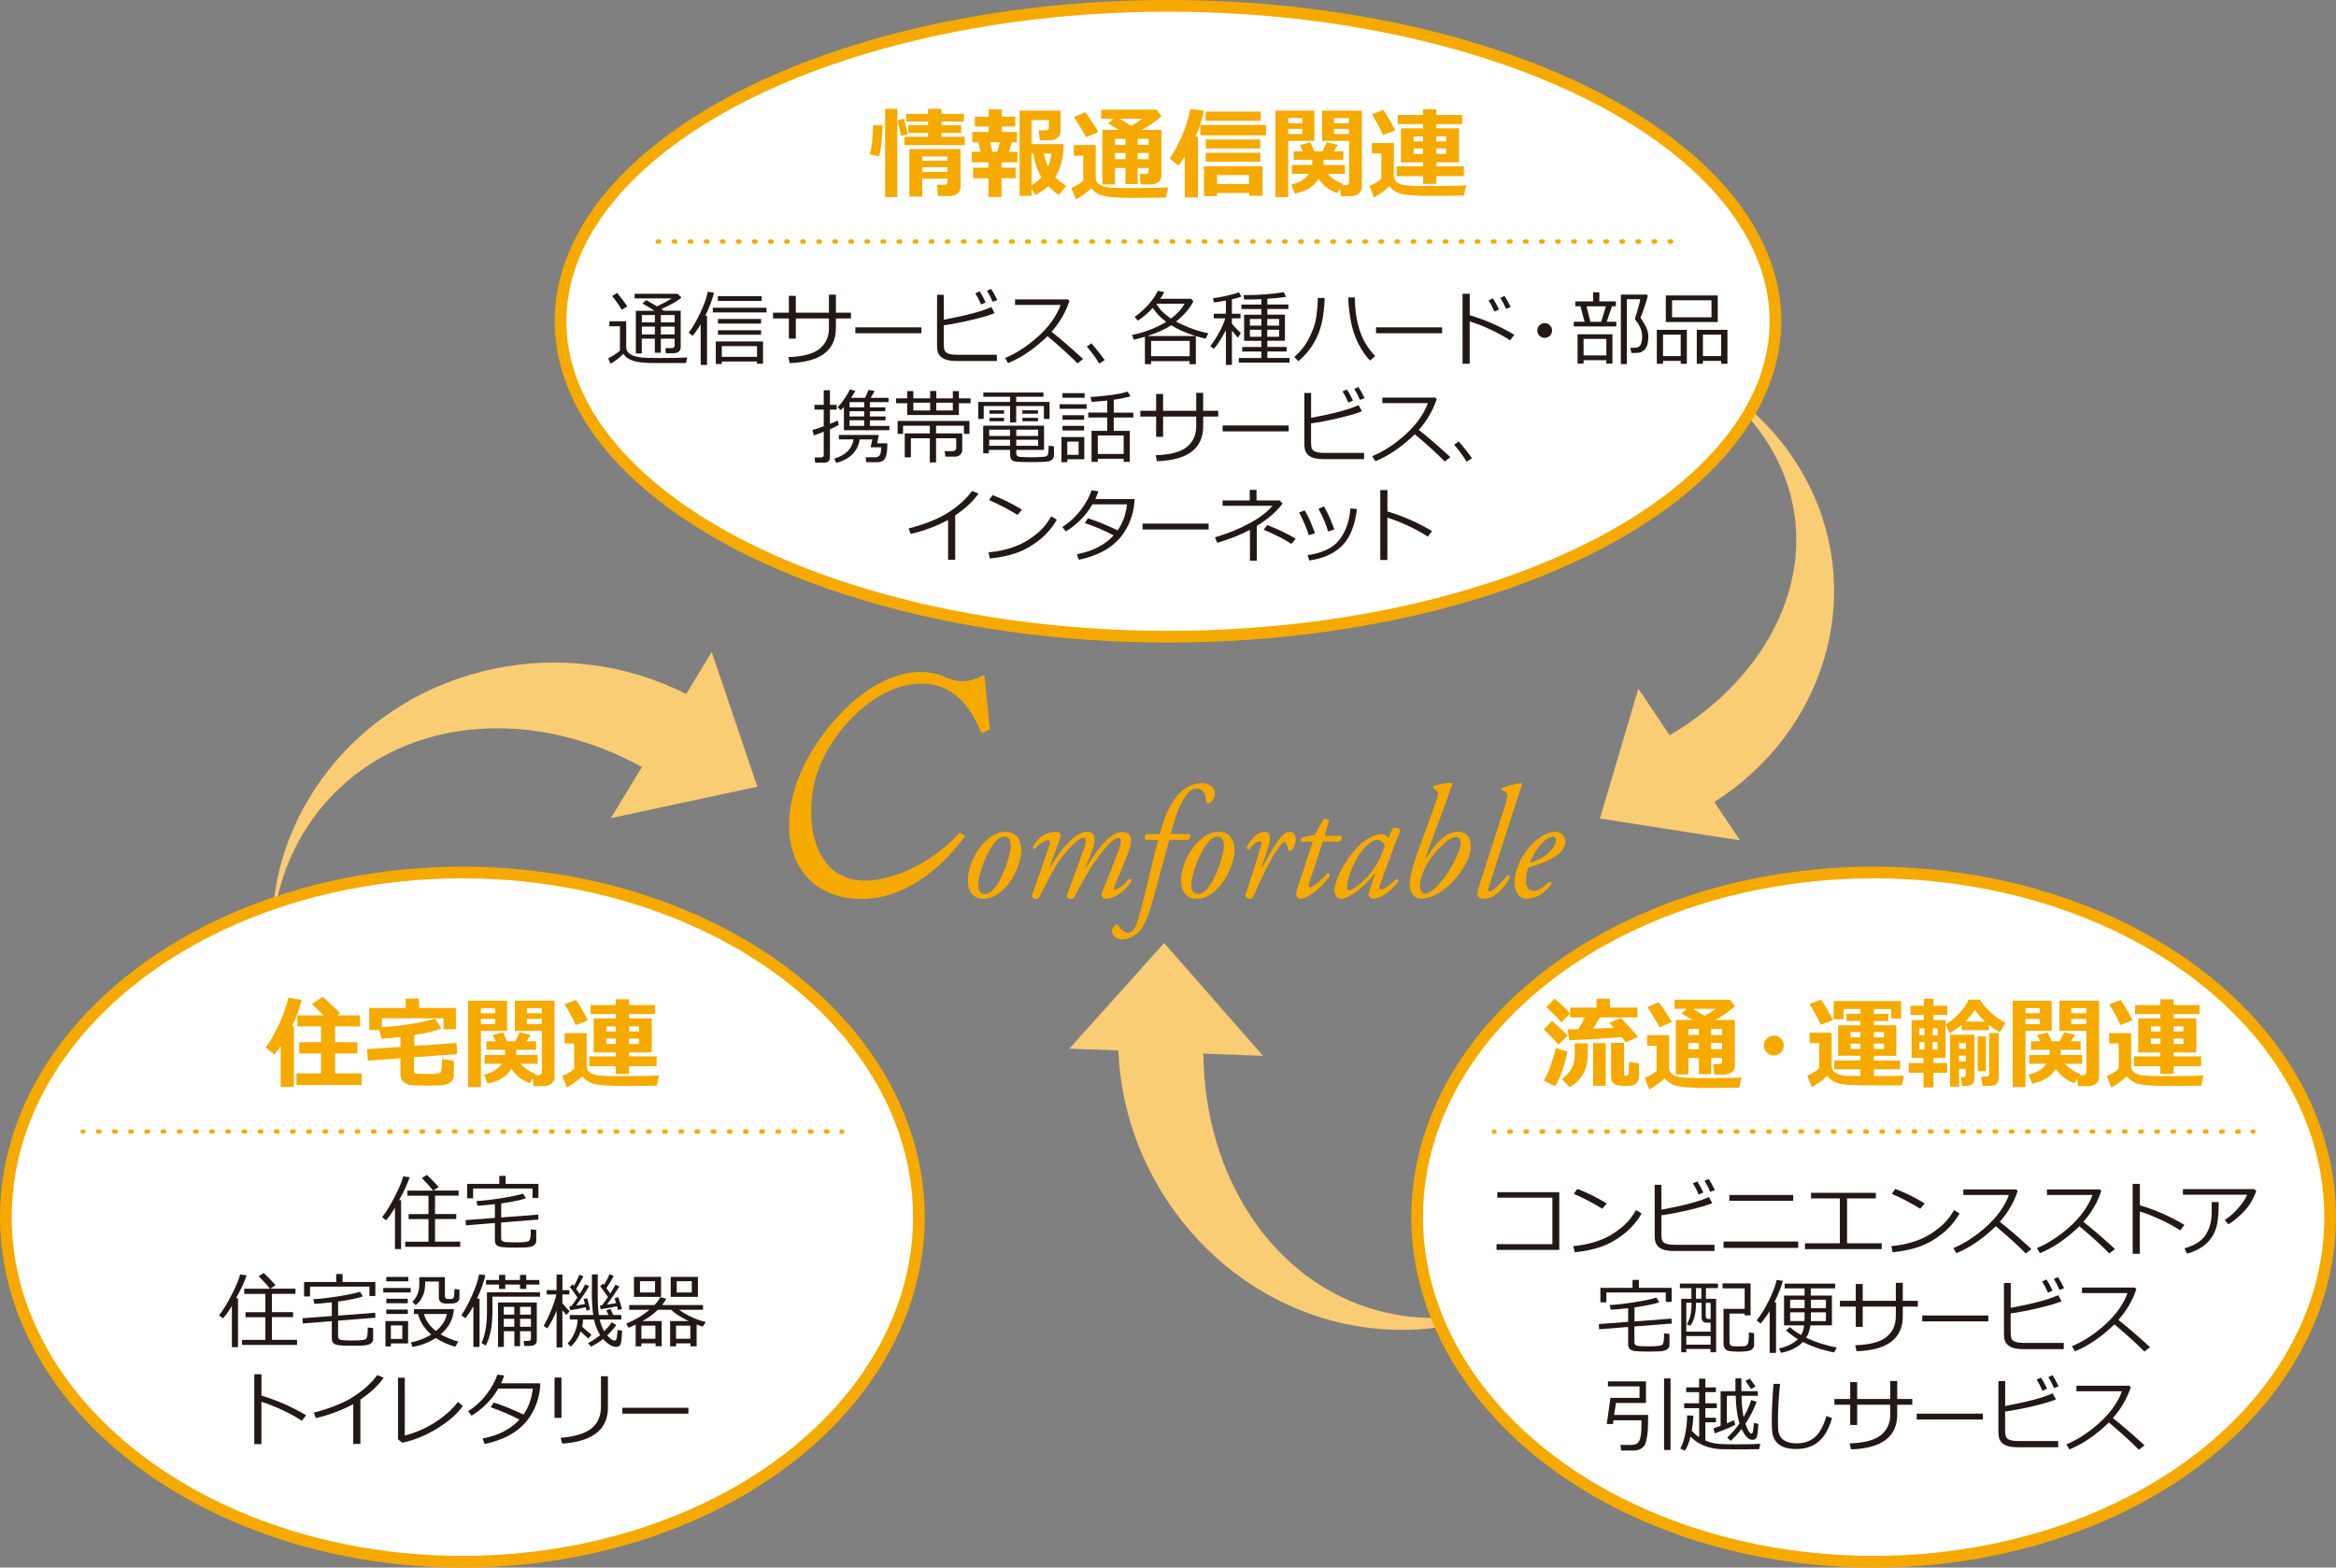 <?xml version="1.0" encoding="UTF-8"?>
<svg id="_レイヤー_1" data-name="レイヤー 1" xmlns="http://www.w3.org/2000/svg" viewBox="0 0 399.94 268.37">
  <rect x="0" y="0" width="399.94" height="268.37" fill="#808080" stroke="none"/>
  <defs>
    <style>
      .cls-1 {
        fill: #facc73;
      }

      .cls-2 {
        fill: #231815;
      }

      .cls-3, .cls-4, .cls-5, .cls-6, .cls-7 {
        stroke: #f6aa00;
      }

      .cls-3, .cls-4, .cls-5, .cls-7 {
        fill: none;
        stroke-linecap: round;
        stroke-linejoin: round;
        stroke-width: .75px;
      }

      .cls-4 {
        stroke-dasharray: .25 2.5;
      }

      .cls-5 {
        stroke-dasharray: .25 2.52;
      }

      .cls-6 {
        fill: #fff;
        stroke-width: 2px;
      }

      .cls-7 {
        stroke-dasharray: .25 2.52;
      }

      .cls-8 {
        fill: #f6aa00;
      }
    </style>
  </defs>
  <path class="cls-8" d="M174.84,145.82c-.08,1.49-.84,4.1-2.77,6.17-1.62,1.74-3.03,1.88-3.74,1.88-1.67,0-2.77-1.28-2.61-3.61.1-1.68,1.07-4.32,2.85-6.09,1.36-1.36,2.54-1.77,3.61-1.77,1.86,0,2.77,1.44,2.67,3.42M170.08,144.52c-1.52,2.12-2.54,5.35-2.62,6.79-.05.95.31,1.74,1.07,1.74.57,0,1.23-.25,2.07-1.41,1.15-1.6,2.38-5.19,2.43-6.63.03-.84-.13-1.79-1.05-1.79-.52,0-1.15.25-1.91,1.31M186.87,145.93c.52-1.39,1.12-3.53-.76-3.53-1.99,0-4.44,2.88-6.33,6.09l-.08-.05,1.8-4.92c.23-.63-.03-1.11-.63-1.11-1.99,0-3.37,1.22-4.03,2.53-.03.22.1.41.37.41.52-.68,1.44-1.49,2.3-1.49.29,0,.31.3.18.76-.1.41-2.9,8.34-2.98,8.56-.24.63.47.71.76.71.24,0,.34-.08.47-.33,1.52-2.99,2.56-5.11,3.92-6.87,1.44-1.85,2.9-3.26,3.64-3.26.94,0-.1,2.34-.21,2.64l-2.59,7.12c-.23.63.47.71.76.71.23,0,.34-.11.47-.33,1.6-2.99,2.77-5.13,4.11-6.87,1.41-1.87,2.67-3.26,3.43-3.26.39,0,.42.32.42.65,0,.54-.37,1.49-.55,1.98-.52,1.38-1.57,4.02-2.12,5.35-.55,1.36-.63,1.55-.63,1.79,0,.33.39.68.63.68,1.44,0,3.51-1.3,4.5-3.04,0-.22-.05-.44-.42-.38-.76.95-2.01,1.85-2.46,1.85-.18,0-.16-.25-.05-.52.08-.22,1.96-4.65,2.43-6,.24-.62.42-1.47.42-1.9,0-.9-.47-1.47-1.46-1.47-1.73,0-3.71,1.93-6.22,6.09l-.08-.05.99-2.5M203.42,143.78c.39-.3.44-.71.26-1h-3.27c.71-2.31,1.23-4.51,2.46-6.33.63-.92,1.28-1.47,2.04-1.47.68,0,1.52.49,1.59,2.12.03.19.13.44.37.44.42,0,1.13-.84,1.13-1.68,0-1.09-1.05-1.79-2.14-1.79-1.54,0-3.09.65-4.39,2.26-1.54,1.9-2.22,4.02-2.9,6.46h-2.25c-.34.24-.44.76-.18,1h2.17c-1.25,4.43-2.12,9.1-3.45,13.64-.55,1.85-1.18,2.26-1.65,2.26-.52,0-1.2-.38-1.57-1-.21-.35-.39-.57-.76-.24-.18.14-.5.38-.5.98,0,.46.5,1.39,1.7,1.39,1.54,0,2.67-1.06,2.98-1.39.55-.52,1.33-2.01,2.07-4.46.86-2.99,1.62-6,2.46-9.02.24-.81.44-1.68.6-2.15h3.24ZM211.34,145.82c-.08,1.49-.84,4.1-2.77,6.17-1.62,1.74-3.03,1.88-3.74,1.88-1.67,0-2.77-1.28-2.61-3.61.1-1.68,1.07-4.32,2.85-6.09,1.36-1.36,2.54-1.77,3.61-1.77,1.86,0,2.77,1.44,2.67,3.42M206.58,144.52c-1.52,2.12-2.54,5.35-2.62,6.79-.05.95.31,1.74,1.07,1.74.58,0,1.23-.25,2.07-1.41,1.15-1.6,2.38-5.19,2.43-6.63.03-.84-.13-1.79-1.05-1.79-.52,0-1.15.25-1.91,1.31M217.14,144.98c.24-.73.71-2.58-.6-2.58s-2.25,1.14-3.09,2.61c-.03.32.16.49.42.43.47-.65,1.18-1.41,1.86-1.41.24,0,.29.27.21.57-.71,2.66-2.35,7.47-2.69,8.56-.18.6.58.71.86.71.21,0,.34-.11.45-.33,1.39-3.12,2.85-6.44,4.45-8.56.39-.54.68-.82.91-.82.26,0,.42.36.55,1.06.1.57.52.54.84.14.31-.43.55-1.22.55-1.63s-.13-1.33-1.05-1.33c-.65,0-1.31.6-1.91,1.41-.68.9-1.96,3.07-2.74,4.59h-.13l1.12-3.42M229.33,144.08c.34-.19.5-.73.31-1h-2.85l.76-2.66c-.21-.27-.73-.33-.99-.16l-1.47,2.69-2.09.38c-.26.11-.34.49-.29.76h2.04l-2.46,7.5c-.26.81-.37,1.2-.37,1.55,0,.33.34.73.71.73,1.1,0,3.56-1.66,5.02-3.91.05-.33-.1-.49-.37-.49-.86,1.03-2.59,2.44-2.98,2.44-.21,0-.34-.16-.18-.68l2.35-7.14h2.85ZM238.45,141.77c.45-.22,1.12.06,1.28.41-.39,1-2.67,7.01-3.5,9.48-.16.46-.03.63.18.63.44,0,1.2-.46,2.69-1.82.18,0,.37.14.37.35-1.1,1.52-2.95,3.04-4.39,3.04-.6,0-.76-.52-.76-.73,0-.19.05-.43.26-1.06l.86-2.44-.08-.03c-1.86,2.39-4.52,4.27-5.75,4.27-.73,0-1.15-.76-1.15-1.52,0-.63.57-2.8,2.3-5.27,1.25-1.79,2.38-2.88,3.45-3.5,1.02-.6,1.67-.79,2.35-.79.29,0,.47.08.63.16.1.05.39.3.52.57l.73-1.74ZM233.9,144.87c-1.67,1.55-3.27,5.11-3.27,7.04,0,.32.16.52.39.52.26,0,1.05-.35,2.54-1.77,1.99-1.93,3.09-4.27,3.51-5.87-.18-.52-.63-.98-1.31-.98-.63,0-1.05.3-1.86,1.06M243.97,147.12h.05c1.83-2.88,3.58-4.73,5.54-4.73,1.54,0,2.25,1.06,2.25,2.44,0,1.87-1.25,4.24-3.37,6.38-2.14,2.15-4.08,2.63-4.99,2.63-1.41,0-2.09-.95-2.09-2.5,0-1.28.57-3.23,1.33-5.35l3.03-8.37c.55-1.52.63-2.01.26-2.25l-.6-.44c-.05-.11-.03-.27.08-.38.5-.19,1.94-.54,3.14-.52l.1.16c-.55,1.52-.94,2.55-1.33,3.61l-3.4,9.29ZM245.56,146.17c-1.65,1.96-2.46,4.18-2.46,5.43,0,1.06.47,1.41.92,1.41.39,0,1.39-.52,2.51-1.82,1.62-1.9,3.56-5.35,3.56-6.9,0-.73-.44-.98-.92-.98-.71,0-1.99.92-3.61,2.85M259.08,138.89c.94-2.93,1.2-3.7,1.54-4.67l-.13-.16c-1.2.11-2.82.63-3.29.81-.13.08-.13.33,0,.44l.47.22c.39.19.65.46.03,2.36l-4.16,12.85c-.45,1.39-.58,1.87-.58,2.31s.24.81,1.02.81c2.17,0,3.82-2.26,4.5-3.61,0-.27-.16-.41-.42-.38-1.2,1.41-2.43,2.74-3.01,2.74-.29,0-.31-.27-.1-.9l4.13-12.82ZM267.99,144.03c0,2.06-2.59,3.42-6.36,4.51-.18.46-.37,1.33-.37,2.42,0,.92.55,1.55,1.25,1.55.94,0,1.59-.54,2.75-1.58.23,0,.39.22.34.46-1.59,2.04-3.09,2.47-4.18,2.47-1.57,0-2.12-1.52-2.12-2.85,0-1.71,1.05-5.02,3.9-7.31,1.36-1.09,2.38-1.3,3.14-1.3,1.05,0,1.65.92,1.65,1.63M263.84,144.54c-1.02,1.14-1.62,2.39-1.94,3.18,1.73-.54,2.54-1.06,3.5-2.01.81-.79,1.02-1.6,1.02-1.85,0-.27-.13-.62-.6-.62-.37,0-1.05.24-1.99,1.3M168.53,115.55c-1.28.57-2.45,1.08-3.78,1.08-1.08,0-2.01-.36-3.08-.77-1.02-.41-2.25-.82-4.04-.82-5.19,0-10.31,3.4-14.08,7.52-3.67,3.92-6.46,8.61-7.71,13.3-2.58,9.64,1.6,18.04,11.72,18.04,6.88,0,13.27-4.69,17.67-10.77l-.91-.62c-3.8,4.43-10.72,8.25-16.21,8.25-8.78,0-10.46-10.05-8.48-17.47,1.84-6.91,9.54-16.17,18.06-16.26,5.48-.06,8.52,3.98,10.35,8.48l1.45-.62-.95-9.33Z"/>
  <path class="cls-1" d="M305.57,81.68c-2.91-7.74-8.73-14.01-16.26-18.4,8.61,4.12,15.88,10.83,20.33,19.64,9.82,19.47,2.54,42.52-16.13,54.38l4.4,6.57-23.99-3.74,6.58-22.24,5.36,7.99c17.25-10.2,25.84-27.93,19.71-44.21M117.48,118.82c-20.63-10.53-46.82-5.36-61.3,13.1-6.56,8.36-9.69,18.15-9.62,27.83.71-8.86,4.11-17.15,10.34-23.61,13.1-13.6,34.69-14.94,53-4.83l-5.31,8.75,25.07-5.38-7.81-23.06-4.37,7.2ZM183.08,179.53l8.39.31c.92,23.2,18.21,43.62,41.34,47.27,10.48,1.66,20.52-.39,28.9-5.17-8.05,3.71-16.93,4.78-25.59,2.49-18.22-4.83-29.93-23.08-30.09-44.05l10.21.38-16.93-19.32-16.24,18.1Z"/>
  <g>
    <ellipse class="cls-6" cx="79.16" cy="208.37" rx="78.16" ry="59"/>
    <g>
      <line class="cls-3" x1="14.14" y1="193.72" x2="14.26" y2="193.72"/>
      <line class="cls-5" x1="16.78" y1="193.72" x2="142.8" y2="193.72"/>
      <line class="cls-3" x1="144.06" y1="193.72" x2="144.19" y2="193.72"/>
    </g>
    <g>
      <path class="cls-8" d="M50.32,186.07h-2.26v-6.99c-.27.42-.62.91-1.05,1.48l-1.5-1.24c.61-.8,1.31-2.01,2.1-3.62.79-1.61,1.38-3.24,1.76-4.88l2.28.36c-.38,1.58-.93,3.08-1.65,4.51h.32v10.38ZM61.93,185.75h-11.17v-1.99h4.2v-3.41h-3.74v-1.93h3.74v-2.7h-4.03v-1.89h4.48c-.54-.56-1.21-1.2-2.02-1.92l1.83-1.26c.91.76,1.91,1.69,3,2.79l-.51.39h3.92v1.89h-4.27v2.7h3.83v1.93h-3.83v3.41h4.56v1.99Z"/>
      <path class="cls-8" d="M78.24,180.46l-7.35.54v2.33c0,.13.03.23.09.31.06.08.14.13.25.15.11.02.42.04.95.05.52.02.98.02,1.36.02.49,0,.9-.01,1.22-.04.33-.03.53-.08.6-.15s.13-.15.16-.22c.04-.08.07-.34.1-.79.03-.45.05-.9.05-1.34l2.03.25v2.46c0,.49-.16.88-.47,1.17-.32.29-.75.47-1.29.55-.55.08-1.5.11-2.88.11-.58,0-1.27-.02-2.05-.05-.79-.04-1.34-.16-1.64-.38-.31-.22-.52-.45-.64-.7s-.17-.52-.17-.82v-2.74l-5.59.41-.12-1.97,5.71-.39v-1.68c-1.37.16-2.46.25-3.26.28l-.35-1.48h-1.73v-3.78h6.23v-1.6h2.29v1.6h6.31v3.64h-2.12v-1.87h-10.56v1.53c1.89-.11,3.68-.32,5.36-.62s2.93-.59,3.74-.86l1.12,1.69c-1.01.41-2.57.79-4.67,1.14v1.84l7.24-.5.11,1.9Z"/>
      <path class="cls-8" d="M86.81,176.49h-4.47v9.62h-2.19v-14.79h6.67v5.17ZM84.77,173.47v-.88h-2.43v.88h2.43ZM84.77,175.32v-.87h-2.43v.87h2.43ZM87.53,183.01c-.78,1.28-2.13,2.12-4.05,2.5l-.62-1.54c1.43-.33,2.45-.94,3.06-1.85h-2.95v-1.51h3.49v-.89s-3.18,0-3.18,0v-1.46h1.59l-.53-1.07,1.8-.44.68,1.51h1.39l.77-1.53,1.87.44-.71,1.09h1.65v1.46h-3.4v.89h3.67v1.51h-2.92c.55.7,1.41,1.28,2.58,1.75l-.13.2h.64c.13,0,.25-.04.37-.14.11-.09.17-.2.17-.34v-7.11h-4.62v-5.17h6.8v13.12c0,.43-.18.79-.54,1.08-.36.29-.8.44-1.31.44h-1.73l-.16-1.3-.52.79c-1.31-.5-2.35-1.31-3.13-2.43ZM90.19,173.47h2.56v-.88h-2.56v.88ZM92.75,174.44h-2.56v.87h2.56v-.87Z"/>
      <path class="cls-8" d="M112.82,184.1l-.37,1.77c-.09,0-.2,0-.35,0l-5.19.05c-2.45,0-4.21-.12-5.29-.36-.88-.29-1.52-.73-1.93-1.31-.87.82-1.76,1.46-2.66,1.92l-.76-1.98c.75-.28,1.43-.68,2.03-1.2v-4.35h-1.63v-1.77h3.77v5.61c0,.29.07.55.22.77s.37.41.66.55.55.23.78.26c.51.06.96.11,1.33.13.37.03,1.36.04,2.97.04,3.3,0,5.43-.04,6.41-.13ZM100.68,174.68l-2.11.81c-.34-.85-.97-2.03-1.9-3.55l1.95-.75c.55.77,1.24,1.93,2.06,3.49ZM112.41,182.52h-4.71v1.33h-2.27v-1.33h-4.53v-1.67h4.53v-.68h-3.79v-5.83h3.79v-.73h-4.33v-1.55h4.33v-.98h2.27v.98h4.43v1.55h-4.43v.73h3.89v5.83h-3.89v.68h4.71v1.67ZM103.81,176.58h1.63v-.86h-1.63v.86ZM105.44,177.8h-1.63v.93h1.63v-.93ZM107.71,176.58h1.69v-.86h-1.69v.86ZM109.39,177.8h-1.69v.93h1.69v-.93Z"/>
    </g>
    <g>
      <path class="cls-2" d="M67.62,213.83v-7.08c-.53.9-1.04,1.62-1.52,2.16l-.68-.53c.63-.78,1.34-1.92,2.11-3.41.77-1.49,1.28-2.69,1.5-3.59l1.11.16c-.32.99-.92,2.3-1.8,3.92h.33v8.37h-1.05ZM69.37,213.46v-.88h3.99v-3.88h-3.4v-.85h3.4v-3.14h-3.61v-.88h4.39c-.37-.51-1.01-1.22-1.92-2.15l.88-.54c.62.59,1.29,1.28,2.01,2.08l-.9.6h4.31v.88h-4.04v3.14h3.63v.85h-3.63v3.88h4.31v.88h-9.41Z"/>
      <path class="cls-2" d="M92.18,208.79l-6.38.5v2.7c0,.28.12.46.35.56s.91.14,2.04.14c.84,0,1.43-.02,1.75-.07s.53-.11.63-.19c.1-.08.18-.26.23-.53.05-.27.08-.74.08-1.43l.93.09v1.83c0,.29-.09.53-.28.71s-.47.31-.85.38-1.13.11-2.25.11c-1.24,0-2.08-.03-2.52-.09s-.74-.18-.92-.37c-.18-.19-.26-.45-.26-.78v-2.97l-4.97.39-.05-.89,5.02-.38v-2.35c-1.24.15-2.24.23-2.97.27l-.2-.8c1.09-.05,2.51-.21,4.23-.48,1.73-.28,2.98-.54,3.76-.79l.5.79c-.83.31-2.25.6-4.24.88v2.41l6.34-.49.04.88ZM92.18,205.08h-1.01v-1.61h-10.17v1.68h-1.02v-2.47h5.5v-1.37h1.09v1.37h5.61v2.4Z"/>
      <path class="cls-2" d="M39.7,230.63v-7.08c-.53.9-1.04,1.62-1.52,2.16l-.68-.53c.63-.78,1.34-1.92,2.11-3.41.77-1.49,1.28-2.69,1.5-3.59l1.11.16c-.32.99-.92,2.3-1.8,3.92h.33v8.37h-1.05ZM41.44,230.26v-.88h3.99v-3.88h-3.4v-.85h3.4v-3.14h-3.61v-.88h4.39c-.37-.51-1.01-1.22-1.92-2.15l.88-.54c.62.59,1.29,1.28,2.01,2.08l-.9.6h4.31v.88h-4.04v3.14h3.63v.85h-3.63v3.88h4.31v.88h-9.41Z"/>
      <path class="cls-2" d="M64.26,225.59l-6.38.5v2.7c0,.28.12.46.35.56s.91.14,2.04.14c.84,0,1.43-.02,1.75-.07s.53-.11.63-.19c.1-.08.18-.26.23-.53.05-.27.08-.74.08-1.43l.93.09v1.83c0,.29-.09.53-.28.71s-.47.31-.85.38-1.13.11-2.25.11c-1.24,0-2.08-.03-2.52-.09s-.74-.18-.92-.37c-.18-.19-.26-.45-.26-.78v-2.97l-4.97.39-.05-.89,5.02-.38v-2.35c-1.24.15-2.24.23-2.97.27l-.2-.8c1.09-.05,2.51-.21,4.23-.48,1.73-.28,2.98-.54,3.76-.79l.5.79c-.83.31-2.25.6-4.24.88v2.41l6.34-.49.04.88ZM64.26,221.88h-1.01v-1.61h-10.17v1.68h-1.02v-2.47h5.5v-1.37h1.09v1.37h5.61v2.4Z"/>
      <path class="cls-2" d="M65.62,221.27v-.77h4.7v.77h-4.7ZM66.93,229.99v.51h-.94v-4.34h3.88v3.83h-2.94ZM66.13,219.36v-.75h3.78v.75h-3.78ZM66.14,223.11v-.77h3.68v.77h-3.68ZM66.14,224.95v-.76h3.68v.76h-3.68ZM68.88,226.91h-1.96v2.31h1.96v-2.31ZM75.44,228.43c.79.47,1.8.89,3.03,1.25l-.53.88c-1.26-.36-2.37-.86-3.33-1.5-1.22.78-2.55,1.29-3.98,1.54l-.29-.77c1.36-.29,2.52-.74,3.49-1.36-1.15-.98-1.9-2.15-2.26-3.51h-.7v-.83h6.84c-.12,1.73-.88,3.17-2.27,4.3ZM75.12,219.4h-2.33v.36c0,1.59-.54,2.81-1.61,3.68l-.59-.58c.8-.72,1.2-1.74,1.2-3.07v-1.15h4.38v3.25c0,.3.15.47.44.5h.6c.15,0,.27-.04.36-.12s.14-.2.17-.35c.02-.16.05-.57.08-1.25l.84.1v1.03c0,.33,0,.55-.04.66-.03.11-.09.21-.18.31s-.2.18-.32.24-.33.1-.6.13c-.27.03-.51.04-.71.04-.28,0-.55-.02-.81-.05s-.47-.13-.63-.31-.24-.38-.24-.62v-2.8ZM74.63,227.87c1.04-.86,1.67-1.83,1.88-2.91h-3.92c.28,1.08.96,2.05,2.04,2.91Z"/>
      <path class="cls-2" d="M81.05,230.59v-6.97c-.39.71-.85,1.39-1.36,2.06l-.7-.51c.62-.9,1.25-2.07,1.87-3.5.62-1.43,1.01-2.59,1.16-3.48l1.08.1c-.19,1-.67,2.34-1.42,4.04h.42v8.26h-1.05ZM84.31,221.99v2.5c0,2.47-.38,4.43-1.14,5.87l-.73-.42c.62-1.42.93-3.16.93-5.24v-3.46h9.08v.75h-8.13ZM85.44,220.66v-.75h-2.23v-.77h2.23v-.88h1.07v.88h2.52v-.88h1.07v.88h2.24v.77h-2.24v.75h-1.07v-.75h-2.52v.75h-1.07ZM90.9,227.9h-1.86v2.56h-.98v-2.56h-1.8v2.69h-1v-7.61h6.64v6.57c0,.25-.1.46-.31.62s-.46.25-.77.25h-1.05l-.12-.85h.75c.33,0,.5-.15.5-.46v-1.21ZM88.05,225.06v-1.33h-1.8v1.33h1.8ZM86.25,227.14h1.8v-1.36h-1.8v1.36ZM89.04,223.73v1.33h1.86v-1.33h-1.86ZM89.04,227.14h1.86v-1.36h-1.86v1.36Z"/>
      <path class="cls-2" d="M93.7,227.43l-.62-.47c.41-.67.84-1.54,1.28-2.63.44-1.09.74-1.99.88-2.72h-1.63v-.75h1.68v-2.65h1v2.65h1.19v.75h-1.19v1.5c.46.56.87,1.02,1.23,1.39l-.56.63-.67-.82v6.36h-1v-6.3c-.43,1.11-.97,2.13-1.6,3.06ZM97.73,230.54l-.55-.54c.45-.44.84-1.03,1.17-1.78s.52-1.52.56-2.32h-1.35v-.77h4.01c-.16-1.02-.24-2.31-.24-3.86,0-.22,0-.64.01-1.26v-1.83h1v3.19c-.01,1.71.05,2.96.19,3.76h1.65l-.38-.83.72-.21.47,1.04h1.39v.77h-3.71c.19.78.45,1.45.77,2.01.59-.6,1.02-1.11,1.28-1.54l.8.47c-.46.64-.98,1.23-1.57,1.78.53.59.95.88,1.26.88.14,0,.25-.08.32-.23s.14-.68.21-1.59l.77.13c-.05,1.19-.13,1.95-.25,2.28s-.39.49-.8.49c-.65,0-1.39-.45-2.21-1.35-.67.53-1.35.97-2.06,1.31l-.5-.59c.79-.44,1.48-.9,2.06-1.39-.47-.73-.82-1.62-1.05-2.65h-1.87c-.02.4-.08.8-.17,1.2.55.54,1.09,1,1.61,1.37l-.53.68c-.31-.25-.75-.66-1.32-1.22-.37,1.04-.94,1.91-1.71,2.6ZM97.6,224.3l-.12-.68.36-.03c.27-.35.61-.84,1.02-1.47-.52-.77-.95-1.37-1.3-1.8l.49-.45.21.29c.25-.41.56-1.04.93-1.91l.69.23c-.35.72-.77,1.45-1.24,2.19l.62.83c.42-.68.74-1.22.94-1.62l.66.28c-.4.76-1.14,1.87-2.22,3.34.45-.06.95-.14,1.51-.24l-.22-.87.6-.14c.22.76.38,1.42.49,1.96l-.6.16c-.02-.1-.06-.29-.14-.57-.69.17-1.58.34-2.67.51ZM102.84,224.14l-.13-.64.38-.05c.28-.34.62-.81,1.01-1.42-.23-.33-.68-.94-1.35-1.83l.5-.46.16.23c.4-.64.71-1.24.93-1.82l.72.27c-.29.62-.7,1.32-1.24,2.11l.66.91c.37-.59.67-1.09.88-1.5l.68.3c-.59.96-1.3,1.99-2.13,3.1.65-.09,1.17-.17,1.56-.25l-.25-.82.63-.21c.26.71.47,1.39.63,2.03l-.67.2c-.03-.12-.09-.34-.18-.66-.7.17-1.63.34-2.8.51Z"/>
      <path class="cls-2" d="M112.21,229.98h-2.4v.51h-.98v-3.72c-.42.21-.82.39-1.2.55l-.41-.72c1.39-.55,2.73-1.34,3.99-2.37h-3.49v-.81h4.35c.41-.45.73-.9.97-1.35l1.04.27c-.19.36-.43.72-.72,1.08h7v.81h-4.1c.67.49,1.43.93,2.28,1.31s1.62.64,2.29.78l-.51.8c-.34-.1-.69-.22-1.05-.36v3.73h-1.06v-.51h-2.45v.51h-1.03v-4.33h3.17c-1.36-.66-2.36-1.3-3.01-1.93h-2.25c-.71.7-1.58,1.34-2.62,1.93h3.26v4.31h-1.04v-.5ZM108.54,222.03v-3.43h4.64v3.43h-4.64ZM112.15,219.34h-2.58v1.93h2.58v-1.93ZM109.81,229.19h2.4v-2.24h-2.4v2.24ZM114.83,222.03v-3.43h4.66v3.43h-4.66ZM115.74,229.19h2.45v-2.24h-2.45v2.24ZM118.44,219.34h-2.58v1.93h2.58v-1.93Z"/>
      <path class="cls-2" d="M52.4,242.29l-.72.95c-.95-.63-2.08-1.26-3.4-1.87s-2.49-1.07-3.52-1.38v7.25h-1.22v-11.97h1.23v3.66c2.7.81,5.24,1.93,7.62,3.35Z"/>
      <path class="cls-2" d="M61.7,247.2h-1.22v-6.81c-2,1.06-4.13,1.86-6.4,2.39l-.36-.94c2.96-.76,5.29-1.72,7-2.86s2.99-2.34,3.85-3.56l1.12.44c-.83,1.24-2.16,2.49-3.99,3.75v7.6Z"/>
      <path class="cls-2" d="M79.23,240.69c-.84,1.27-2.25,2.52-4.22,3.76s-4.01,2.09-6.12,2.54l-.75-.57v-10.55h1.16v9.88c1.84-.45,3.58-1.21,5.22-2.27s2.93-2.22,3.88-3.47l.83.68Z"/>
      <path class="cls-2" d="M86.32,235.49c-.15.46-.32.91-.52,1.33h6.71c-.04.67-.08,1.14-.13,1.44-.15.85-.37,1.65-.67,2.39-.29.74-.68,1.45-1.16,2.14s-1.09,1.32-1.82,1.91-1.58,1.09-2.55,1.51c-.97.42-2.04.76-3.22,1l-.33-.94c2.68-.51,4.79-1.59,6.3-3.23-1.36-.74-3.01-1.45-4.93-2.12l.53-.81c1.39.43,3.09,1.11,5.1,2.06.86-1.23,1.39-2.71,1.59-4.44h-5.92c-.57.99-1.27,1.9-2.1,2.71s-1.64,1.45-2.46,1.91l-.6-.75c1.23-.78,2.29-1.76,3.17-2.92.88-1.16,1.5-2.28,1.84-3.35l1.15.15Z"/>
      <path class="cls-2" d="M96.13,242.74h-1.19v-6.9h1.19v6.9ZM104.08,241.06c0,1.07-.25,2.04-.76,2.92-.51.87-1.34,1.59-2.51,2.14s-2.69.9-4.56,1.02l-.27-.99c2.41-.19,4.16-.72,5.26-1.59s1.65-2.12,1.65-3.76v-5.19h1.19v5.46Z"/>
      <path class="cls-2" d="M117.86,242.02h-11.31v-1.01h11.31v1.01Z"/>
    </g>
  </g>
  <g>
    <ellipse class="cls-6" cx="199.97" cy="55" rx="104" ry="54"/>
    <line class="cls-4" x1="112.61" y1="41.35" x2="287.33" y2="41.35"/>
    <g>
      <path class="cls-8" d="M151.11,21.47c-.12,2.68-.32,4.44-.61,5.29l-1.59-.34c.36-1.22.55-2.89.58-5l1.61.05ZM153.62,33.73h-2.08v-15.1h2.08v15.1ZM155.43,22.94l-1.15.32-.61-2.63,1.1-.32.66,2.63ZM165.17,24.84h-10.32v-1.43h4.04v-.65h-3.38v-1.33h3.38v-.62h-3.74v-1.31h3.74v-.87h2.3v.87h3.83v1.31h-3.83v.62h3.38v1.33h-3.38v.65h3.98v1.43ZM162.22,30.57l-4.33.02v3.06h-2.2v-8.13h8.77v6.52c0,.46-.18.83-.55,1.11s-.77.42-1.22.42h-2.09l-.17-1.94h1.29c.12,0,.24-.04.34-.13.1-.09.16-.18.16-.29v-.65ZM162.22,27.52v-.74h-4.33v.74h4.33ZM157.88,29.42h4.33v-.8h-4.33v.8Z"/>
      <path class="cls-8" d="M171.45,33.72h-2.22v-3.21h-2.62v-1.8h2.62v-.92h-2.86v-1.8h1.54l-.44-1.63h-1.01v-1.77h2.82v-.94h-2.38v-1.67h2.38v-1.25h2.22v1.25h2.33v1.67h-2.33v.94h2.6v1.77h-.85l-.51,1.63h1.46v1.8h-2.74v.92h2.43v1.8h-2.43v3.21ZM169.91,25.98h.81l.47-1.63h-1.68l.39,1.63ZM176.61,33.53h-2.05v-14.59h7.01v3.57c0,.42-.17.78-.52,1.07-.35.3-.74.44-1.19.44h-1.83l-.23-1.72h1.34c.29,0,.44-.13.44-.39v-1.36h-2.98v4.12h5.51c0,2.2-.48,4.09-1.44,5.65.54.55,1.16,1.05,1.87,1.49l-1.24,1.59c-.7-.49-1.31-1.01-1.83-1.55-.55.53-1.29,1.04-2.2,1.54l-.66-1.11v1.25ZM176.61,26.29v5.43c.67-.42,1.23-.88,1.69-1.38-.71-1.15-1.16-2.5-1.35-4.05h-.33ZM179.44,28.55c.29-.7.48-1.45.56-2.27h-1.29c.15.83.4,1.59.73,2.27Z"/>
      <path class="cls-8" d="M199.98,32.06l-.37,1.77c-.09,0-.2,0-.35,0l-5.19.05c-2.46,0-4.22-.12-5.29-.37-.89-.3-1.53-.73-1.93-1.3-.87.82-1.76,1.46-2.66,1.92l-.76-1.98c.75-.28,1.43-.68,2.03-1.2v-4.3h-1.63v-1.82h3.77v5.61c0,.32.09.59.28.82.19.23.46.42.83.57s.89.25,1.58.29c.69.05,1.97.07,3.86.07,3.01,0,4.96-.04,5.84-.12ZM188.05,22.58l-2.09.91c-.22-.47-.92-1.62-2.09-3.45l1.9-.85c.63.76,1.39,1.89,2.28,3.39ZM196.66,28.75h-1.88v2.77h-2.09v-2.77h-1.8v2.82h-2.16v-9.33h2.86c-.19-.12-.82-.48-1.88-1.1l.9-.81h-2.08v-1.56h9.47l.86,1.1c-.98.91-2.11,1.7-3.39,2.37h3.37v7.87c0,.47-.18.83-.54,1.09-.36.26-.81.39-1.34.39h-.03l-1.64-.02-.17-1.78h1.09c.29,0,.44-.14.44-.41v-.63ZM192.69,24.81v-1.04h-1.8v1.04h1.8ZM190.89,27.26h1.8v-1.07h-1.8v1.07ZM191.67,20.33l2.01,1.22c.64-.35,1.26-.76,1.87-1.22h-3.88ZM194.78,23.77v1.04h1.88v-1.04h-1.88ZM194.78,27.26h1.88v-1.07h-1.88v1.07Z"/>
      <path class="cls-8" d="M205.1,33.8h-2.26v-7.06c-.28.48-.64,1.03-1.07,1.64l-1.5-1.25c.64-.92,1.3-2.13,1.98-3.63s1.2-3.12,1.56-4.85l2.3.3c-.32,1.59-.8,3.07-1.45,4.46h.45v10.38ZM216.74,23.17h-11.24v-1.78h11.24v1.78ZM213.85,33.04h-5.48v.53h-2.24v-5.1h10.03v5.05h-2.31v-.47ZM215.85,20.68h-9.43v-1.58h9.43v1.58ZM215.77,25.42h-9.33v-1.54h9.33v1.54ZM215.77,27.68h-9.33v-1.53h9.33v1.53ZM208.37,31.51h5.48v-1.54h-5.48v1.54Z"/>
      <path class="cls-8" d="M225.02,24.11h-4.47v9.62h-2.19v-14.79h6.67v5.17ZM222.97,21.1v-.88h-2.43v.88h2.43ZM222.97,22.94v-.87h-2.43v.87h2.43ZM225.73,30.64c-.78,1.28-2.13,2.12-4.05,2.5l-.62-1.54c1.43-.33,2.45-.94,3.06-1.85h-2.95v-1.51h3.49v-.89s-3.18,0-3.18,0v-1.46h1.59l-.53-1.07,1.8-.44.68,1.51h1.39l.77-1.53,1.87.44-.71,1.09h1.65v1.46h-3.39v.89h3.67v1.51h-2.92c.55.7,1.41,1.28,2.58,1.75l-.13.2h.64c.13,0,.25-.05.37-.14.11-.09.17-.2.17-.34v-7.11h-4.62v-5.17h6.8v13.12c0,.43-.18.79-.54,1.08-.36.29-.8.44-1.31.44h-1.73l-.16-1.3-.52.79c-1.31-.5-2.35-1.31-3.13-2.43ZM228.39,21.1h2.56v-.88h-2.56v.88ZM230.95,22.07h-2.56v.87h2.56v-.87Z"/>
      <path class="cls-8" d="M251.02,31.72l-.37,1.77c-.09,0-.2,0-.35,0l-5.19.05c-2.45,0-4.21-.12-5.29-.36-.88-.29-1.52-.73-1.93-1.31-.87.82-1.76,1.46-2.66,1.92l-.76-1.98c.75-.28,1.43-.68,2.03-1.2v-4.35h-1.63v-1.77h3.77v5.61c0,.29.08.55.22.77s.37.41.66.55c.29.15.55.23.78.26.51.06.96.1,1.33.13.37.03,1.36.04,2.97.04,3.3,0,5.43-.04,6.41-.13ZM238.89,22.31l-2.11.81c-.34-.85-.97-2.03-1.9-3.55l1.95-.75c.55.77,1.24,1.93,2.06,3.49ZM250.62,30.15h-4.71v1.33h-2.27v-1.33h-4.53v-1.67h4.53v-.68h-3.79v-5.83h3.79v-.73h-4.33v-1.55h4.33v-.98h2.27v.98h4.43v1.55h-4.43v.73h3.89v5.83h-3.89v.68h4.71v1.67ZM242.02,24.21h1.63v-.86h-1.63v.86ZM243.64,25.42h-1.63v.93h1.63v-.93ZM245.91,24.21h1.68v-.86h-1.68v.86ZM247.6,25.42h-1.68v.93h1.68v-.93Z"/>
    </g>
    <g>
      <path class="cls-2" d="M117.47,62.14c-1.01,0-2.86.01-5.55.01-1.58,0-2.76-.13-3.54-.39s-1.33-.66-1.64-1.2c-.76.77-1.5,1.34-2.24,1.7l-.37-.92c.26-.11.6-.32,1.05-.6s.76-.53.96-.71v-4.18h-1.81v-.85h2.88v4.39c0,.43.15.78.45,1.05s.65.45,1.06.55.79.17,1.14.22,1.39.08,3.1.08c2.21,0,3.77-.03,4.7-.09l-.2.94ZM106.44,53.04c-.4-.72-.94-1.51-1.64-2.36l.87-.54c.73.91,1.31,1.68,1.73,2.31l-.96.59ZM115.5,57.98h-2.36v2.41h-1.03v-2.41h-2.23v2.53h-1.02v-7.3h3.2c-.46-.32-1.16-.74-2.08-1.26l.67-.57c.45.25,1.05.6,1.82,1.07,1.06-.5,1.9-.95,2.52-1.36h-6.34v-.79h7.36l.66.63c-.62.57-1.77,1.23-3.45,1.98.1.06.25.16.44.29h2.88v6.25c0,.32-.11.57-.34.75s-.52.27-.87.27h-1.33l-.08-.87h1.05c.36,0,.53-.16.53-.47v-1.16ZM112.12,55.19v-1.26h-2.23v1.26h2.23ZM109.89,57.25h2.23v-1.33h-2.23v1.33ZM113.14,53.93v1.26h2.36v-1.26h-2.36ZM113.14,57.25h2.36v-1.33h-2.36v1.33Z"/>
      <path class="cls-2" d="M119.96,62.47v-6.95c-.45.76-.91,1.42-1.38,1.97l-.67-.53c.72-.97,1.39-2.12,2.02-3.48s1.05-2.53,1.25-3.53l1.06.17c-.27,1.15-.77,2.46-1.49,3.94h.3v8.42h-1.09ZM122.04,53.49v-.81h9.19v.81h-9.19ZM129.61,61.89h-6.03v.43h-1.03v-3.86h8.08v3.81h-1.03v-.39ZM122.9,51.52v-.82h7.49v.82h-7.49ZM122.92,55.39v-.79h7.38v.79h-7.38ZM122.92,57.3v-.77h7.38v.77h-7.38ZM123.58,61.09h6.03v-1.84h-6.03v1.84Z"/>
      <path class="cls-2" d="M136.25,57.98h-1.19v-3.46h-2.71v-.99h2.71v-2.88h1.19v2.88h5.67v-3.08h1.19v3.08h2.58v.99h-2.58v1.65c0,3.82-2.64,5.81-7.91,5.99l-.23-1.02c2.55-.09,4.35-.58,5.39-1.46s1.56-2.04,1.56-3.48v-1.68h-5.67v3.46Z"/>
      <path class="cls-2" d="M157.75,57.05h-11.31v-1.01h11.31v1.01Z"/>
      <path class="cls-2" d="M170.68,61.8h-7.03c-.52,0-.98-.05-1.37-.14s-.73-.23-1-.42-.48-.44-.63-.74-.22-.8-.22-1.49v-8.54h1.16v4.26c3.85-.71,6.56-1.44,8.13-2.17l.57,1.04c-.76.34-2.06.72-3.91,1.16s-3.44.74-4.8.93v3.23c0,.5.05.87.16,1.11s.35.42.72.54.87.17,1.49.17h6.72v1.07ZM168.76,51.78l-.79.35c-.33-.76-.66-1.4-.99-1.92l.75-.33c.39.6.73,1.23,1.03,1.91ZM170.75,51.35l-.79.32c-.31-.71-.63-1.34-.98-1.89l.71-.33c.38.58.73,1.22,1.05,1.9Z"/>
      <path class="cls-2" d="M185.44,61.46l-.97.75c-1.25-1.29-2.96-2.84-5.12-4.66-2.27,2.18-4.52,3.71-6.76,4.61l-.52-.87c1.88-.77,3.75-1.98,5.61-3.64s3.17-3.48,3.91-5.44h-7.8v-.95h9.03l.28.25c-.64,1.93-1.66,3.7-3.07,5.29,1.39,1.09,3.2,2.64,5.41,4.66Z"/>
      <path class="cls-2" d="M189.14,61.64l-.94.6c-.59-.98-1.3-1.95-2.13-2.91l.8-.56c1,1.18,1.75,2.14,2.26,2.87Z"/>
      <path class="cls-2" d="M203.68,61.83h-6.6v.51h-1.06v-4.69c-.56.17-1.19.34-1.89.51l-.33-.81c2.15-.44,4.1-1.19,5.86-2.25-.98-.73-1.74-1.53-2.29-2.39-.74.81-1.59,1.54-2.55,2.19l-.55-.64c1.91-1.43,3.23-2.93,3.96-4.48l1.11.23c-.15.31-.39.69-.72,1.14h5.3l.39.42c-.55,1.17-1.54,2.33-2.97,3.49h.02c1.93,1,3.78,1.66,5.53,2l-.49.92c-.58-.13-1.13-.28-1.66-.44v4.81h-1.08v-.51ZM196.42,57.53h8.32c-1.62-.49-3.03-1.11-4.22-1.85-1.07.71-2.44,1.33-4.09,1.85ZM197.08,60.98h6.6v-2.62h-6.6v2.62ZM200.47,54.54c1.08-.81,1.86-1.66,2.34-2.55h-4.83c.46.89,1.29,1.73,2.49,2.55Z"/>
      <path class="cls-2" d="M207.81,59.74l-.59-.49c.51-.66,1.02-1.45,1.53-2.38s.85-1.72,1.02-2.37h-1.97v-.79h2.08v-2.26c-.87.17-1.55.28-2.05.33l-.16-.72c.58-.06,1.33-.2,2.23-.4s1.64-.41,2.22-.62l.42.75c-.44.15-.98.3-1.63.45v2.47h1.48v.79h-1.48v.92c.37.46.87.99,1.52,1.59l-.47.81c-.37-.38-.72-.79-1.05-1.22v5.87h-1.03v-5.92c-.79,1.48-1.48,2.54-2.07,3.18ZM212.09,62.09v-.8h3.86v-1.11h-3.27v-.78h3.27v-1.05h-2.95v-4.47h2.95v-.97h-3.42v-.77h3.42v-.92c-.85.04-1.68.06-2.51.06h-.44l-.08-.76c2.64,0,4.93-.17,6.86-.5l.4.8c-.76.13-1.83.24-3.2.33v.98h3.6v.77h-3.6v.97h3.01v4.47h-3.01v1.05h3.3v.78h-3.3v1.11h3.8v.8h-8.68ZM215.96,54.61h-1.97v1.14h1.97v-1.14ZM215.96,56.45h-1.97v1.2h1.97v-1.2ZM218.99,54.61h-2.03v1.14h2.03v-1.14ZM218.99,56.45h-2.03v1.2h2.03v-1.2Z"/>
      <path class="cls-2" d="M226.79,51c-.07,2.68-.49,4.87-1.25,6.55s-1.85,3.11-3.26,4.3l-.68-.74c.52-.47.98-.95,1.38-1.44s.74-1.02,1.04-1.59c.3-.57.56-1.15.8-1.75s.43-1.35.56-2.23c.13-.89.22-1.92.25-3.09h1.16ZM235.44,60.96l-.88.77c-.73-.75-1.41-1.73-2.02-2.93s-1.05-2.56-1.31-4.07-.39-2.78-.39-3.8h1.13v.11c0,1.98.27,3.82.82,5.51.54,1.69,1.43,3.16,2.66,4.41Z"/>
      <path class="cls-2" d="M246.9,57.05h-11.31v-1.01h11.31v1.01Z"/>
      <path class="cls-2" d="M259.26,57.32l-.72.95c-.95-.63-2.08-1.26-3.4-1.87-1.32-.61-2.49-1.07-3.52-1.38v7.25h-1.22v-11.97h1.23v3.66c2.7.81,5.24,1.93,7.62,3.35ZM256.64,52.98l-.79.35c-.33-.76-.66-1.4-.99-1.92l.74-.33c.4.62.75,1.26,1.04,1.91ZM258.63,52.56l-.78.32c-.29-.69-.62-1.32-.98-1.89l.72-.33c.36.56.71,1.19,1.05,1.9Z"/>
      <path class="cls-2" d="M263.2,56.58c0-.35.12-.64.37-.89s.54-.37.89-.37.64.12.89.37.37.54.37.89-.12.64-.37.89-.54.37-.89.37-.64-.12-.89-.37-.37-.54-.37-.89Z"/>
      <path class="cls-2" d="M269.44,55.88v-.79h1.85l-.71-2.66h-.87v-.83h3.04v-1.56h1.07v1.56h2.83v.83h-.66l-.91,2.66h1.64v.79h-7.28ZM275.02,61.67h-3.9v.58h-1.03v-5.02h5.97v5.02h-1.04v-.58ZM271.12,60.84h3.9v-2.82h-3.9v2.82ZM272.3,55.1h1.83l.81-2.66h-3.32l.68,2.66ZM279.32,60.45l-.2-.9c.63,0,1.04-.02,1.21-.07s.32-.15.44-.3c.13-.15.22-.36.28-.63.06-.27.1-.59.1-.98,0-.92-.39-1.86-1.16-2.81-.05-.1-.07-.18-.07-.23,0-.04,0-.07.01-.09.17-.47.36-1.08.57-1.83s.32-1.21.32-1.39h-2.29v11.12h-1.03v-11.91h4.46l.16.2c-.06.31-.25.94-.57,1.9s-.55,1.58-.69,1.86c.51.76.86,1.35,1.04,1.77s.28.87.3,1.33v.18c0,.59-.07,1.08-.21,1.48-.15.4-.36.7-.64.9-.28.2-.55.31-.81.34-.26.02-.66.04-1.22.04Z"/>
      <path class="cls-2" d="M287.75,61.78h-3.03v.5h-1.06v-5.81h5.14v5.81h-1.05v-.5ZM284.72,60.96h3.03v-3.67h-3.03v3.67ZM285.2,55.13v-4.55h8.89v4.55h-8.89ZM293.02,51.41h-6.75v2.91h6.75v-2.91ZM294.68,61.78h-3.13v.5h-1.05v-5.81h5.25v5.81h-1.07v-.5ZM291.55,60.96h3.13v-3.67h-3.13v3.67Z"/>
      <path class="cls-2" d="M141.03,79.21h-1.46l-.11-.9h1.08c.32,0,.49-.13.49-.4v-3.99c-.7.27-1.27.48-1.7.62l-.23-.92c.41-.1,1.05-.32,1.93-.65v-2.85h-1.59v-.81h1.59v-2.5h1.06v2.5h1.16v.81h-1.16v2.44c.64-.26,1.08-.44,1.31-.57l.22.74c-.27.18-.78.44-1.53.76v4.79c0,.63-.35.94-1.06.94ZM143.18,79.25l-.36-.72c1.98-.61,3.08-1.71,3.32-3.31h-2.52v-.76h6.85l-.3,1.43h1.76c0,.78-.06,1.43-.17,1.93s-.29.85-.55,1.03-.59.28-1.02.28-1.05,0-1.89,0l-.1-.85h1.67c.27,0,.48-.08.64-.23s.26-.38.29-.67.06-.56.08-.8h-1.83l.3-1.35h-2.17c-.3,2.02-1.63,3.37-4.01,4.03ZM144.48,73.64v-3.97c-.19.22-.36.4-.53.54l-.53-.49c.43-.46.84-.99,1.25-1.59s.67-1.08.81-1.45l.97.23c-.19.35-.44.75-.75,1.2h2.41c.27-.58.48-1.04.61-1.37l1.02.21c-.11.21-.33.59-.68,1.16h3.06v.73h-3.19v.9h2.64v.66h-2.64v.9h2.68v.66h-2.68v.96h3.34v.73h-7.79ZM145.45,68.84v.9h2.5v-.9h-2.5ZM145.45,70.4v.9h2.5v-.9h-2.5ZM145.45,71.95v.96h2.5v-.96h-2.5Z"/>
      <path class="cls-2" d="M166.17,69.03h-2v2.02h-8.85v-2.02h-1.9v-.84h1.9v-1.24h1.05v1.24h2.88v-1.26h1.05v1.26h2.83v-1.24h1.04v1.24h2v.84ZM165.98,74.28h-.95v-1.39h-4.77s0,1.31,0,1.31h4.48v2.88c0,.31-.12.57-.36.78s-.51.31-.79.31h-1.73l-.13-.93h1.37c.16,0,.31-.05.43-.15s.18-.21.18-.33v-1.73h-3.45v4.14h-1.07v-4.14h-3.24v3.26h-1.05v-4.09h4.29v-1.32h-4.58s0,1.39,0,1.39h-.93v-2.21h12.3v2.21ZM159.25,70.27v-1.33h-2.88v1.33h2.88ZM163.13,70.27v-1.33h-2.83v1.33h2.83Z"/>
      <path class="cls-2" d="M178.72,71.72v-2.21h-4.74v2.81h-1.05v-2.81h-4.51v2.21h-.94v-2.91h5.46v-.88h-4.58v-.73h10.28v.73s-4.66,0-4.66,0v.88h5.71v2.91h-.97ZM169.3,77.02v.59h-.97v-4.74h10.42v4.15h-4.76v.6c0,.17.05.3.14.4s.22.15.39.18.45.04.82.06.76.03,1.15.03c.46,0,.94-.01,1.44-.04s.82-.05.95-.06.24-.06.34-.14.17-.19.22-.34.08-.62.11-1.42l.9.13v1.52c0,.19-.04.36-.13.51s-.21.26-.35.35-.3.15-.45.19-.59.06-1.31.09-1.38.03-2,.03c-1.15,0-1.91-.03-2.27-.08s-.62-.17-.77-.36-.23-.44-.23-.77v-.88h-3.62ZM169.35,74.63h3.58v-1.07h-3.58v1.07ZM172.93,75.28h-3.58v1.04h3.58v-1.04ZM169.4,70.83v-.59h2.5v.59h-2.5ZM169.4,72.12v-.59h2.5v.59h-2.5ZM173.99,74.63h3.75v-1.07h-3.75v1.07ZM177.74,75.28h-3.75v1.04h3.75v-1.04ZM175.04,70.83v-.59h2.67v.59h-2.67ZM175.04,72.12v-.59h2.67v.59h-2.67Z"/>
      <path class="cls-2" d="M181.42,69.98v-.77h4.62v.77h-4.62ZM182.73,78.62v.5h-1v-4.29h3.91v3.79h-2.91ZM181.9,68.1v-.79h3.79v.79h-3.79ZM181.91,71.86v-.78h3.7v.78h-3.7ZM181.91,73.7v-.79h3.7v.79h-3.7ZM184.66,75.6h-1.93v2.27h1.93v-2.27ZM192.38,78.54h-4.43v.53h-1.07v-5.31h2.69v-2.28h-3.25v-.84h3.25v-2.07c-.79.09-1.68.16-2.65.23l-.23-.83c2.91-.19,5.03-.5,6.37-.93l.49.8c-.82.24-1.78.44-2.87.59v2.21h3.36v.84h-3.36v2.28h2.75v5.31h-1.05v-.53ZM187.95,77.72h4.43v-3.16h-4.43v3.16Z"/>
      <path class="cls-2" d="M199.13,74.78h-1.19v-3.46h-2.71v-.99h2.71v-2.88h1.19v2.88h5.67v-3.08h1.19v3.08h2.58v.99h-2.58v1.65c0,3.82-2.64,5.81-7.91,5.99l-.23-1.02c2.55-.09,4.35-.58,5.39-1.46s1.56-2.04,1.56-3.48v-1.68h-5.67v3.46Z"/>
      <path class="cls-2" d="M220.63,73.85h-11.31v-1.01h11.31v1.01Z"/>
      <path class="cls-2" d="M233.56,78.6h-7.03c-.52,0-.98-.05-1.37-.14s-.73-.23-1-.42c-.27-.19-.48-.44-.63-.74-.15-.3-.22-.8-.22-1.49v-8.54h1.16v4.26c3.85-.71,6.56-1.44,8.13-2.17l.57,1.04c-.76.34-2.06.72-3.91,1.16-1.84.44-3.44.74-4.8.93v3.23c0,.5.05.87.16,1.11.11.24.35.42.72.54.37.12.87.17,1.49.17h6.72v1.07ZM231.64,68.58l-.79.35c-.33-.76-.66-1.4-.99-1.92l.75-.33c.39.6.73,1.23,1.03,1.91ZM233.63,68.15l-.79.32c-.31-.71-.63-1.34-.98-1.89l.71-.33c.38.58.73,1.22,1.05,1.9Z"/>
      <path class="cls-2" d="M248.32,78.26l-.97.75c-1.25-1.29-2.96-2.84-5.12-4.66-2.27,2.18-4.52,3.71-6.76,4.61l-.52-.87c1.88-.77,3.75-1.98,5.61-3.64,1.86-1.66,3.17-3.48,3.91-5.44h-7.8v-.95h9.03l.28.25c-.64,1.93-1.66,3.7-3.07,5.29,1.39,1.09,3.2,2.64,5.41,4.66Z"/>
      <path class="cls-2" d="M252.03,78.44l-.94.6c-.59-.98-1.3-1.95-2.13-2.91l.8-.56c1,1.18,1.75,2.14,2.26,2.87Z"/>
      <path class="cls-2" d="M163.54,95.83h-1.22v-6.81c-2,1.06-4.13,1.86-6.4,2.39l-.36-.94c2.96-.76,5.29-1.72,7-2.86s2.99-2.34,3.85-3.56l1.12.44c-.83,1.24-2.16,2.49-3.99,3.75v7.6Z"/>
      <path class="cls-2" d="M180.93,88.99c-.77,1.34-1.76,2.49-2.98,3.46s-2.49,1.7-3.81,2.17-2.87.81-4.66,1l-.24-1.05c1.49-.15,2.82-.42,3.99-.82s2.17-.87,2.99-1.43,1.51-1.11,2.07-1.66,1.13-1.3,1.7-2.27l.94.59ZM174.97,87.25l-.77.9c-1.63-1-3.25-1.85-4.87-2.54l.59-.85c1.7.64,3.39,1.47,5.05,2.5Z"/>
      <path class="cls-2" d="M188.05,84.11c-.15.46-.32.91-.52,1.33h6.71c-.04.67-.08,1.14-.13,1.44-.15.85-.37,1.65-.67,2.39s-.68,1.45-1.16,2.14-1.09,1.32-1.82,1.91-1.58,1.09-2.55,1.51-2.04.76-3.22,1l-.33-.94c2.68-.51,4.79-1.59,6.3-3.23-1.36-.74-3.01-1.45-4.93-2.12l.53-.81c1.39.43,3.09,1.11,5.1,2.06.86-1.23,1.39-2.7,1.59-4.44h-5.92c-.57.99-1.27,1.9-2.1,2.71s-1.64,1.45-2.46,1.91l-.6-.75c1.23-.78,2.29-1.76,3.17-2.92s1.5-2.28,1.84-3.35l1.15.15Z"/>
      <path class="cls-2" d="M206.92,90.65h-11.31v-1.01h11.31v1.01Z"/>
      <path class="cls-2" d="M215.19,95.99h-1.19v-5.28c-1.54.82-3.4,1.57-5.6,2.22l-.4-.94c2.13-.62,4.09-1.41,5.88-2.38,1.79-.97,3.12-1.98,3.98-3.02h-8.55v-.92h4.66v-1.81h1.16v1.81h3.93l.53.51c-.96,1.34-2.43,2.63-4.41,3.86v5.94ZM221.85,92.23l-.75.88c-1.08-.72-2.67-1.54-4.76-2.43l.63-.79c1.86.72,3.48,1.5,4.87,2.34Z"/>
      <path class="cls-2" d="M225.14,91.28l-1.07.35c-.39-1.27-.94-2.57-1.65-3.9l.95-.36c.39.68.67,1.21.83,1.57s.48,1.14.94,2.34ZM232.32,87.14c-.34,2.84-1.19,4.94-2.55,6.29-1.36,1.35-3.22,2.19-5.6,2.52l-.31-.91c2.6-.37,4.43-1.27,5.5-2.69s1.68-3.19,1.84-5.31l1.12.1ZM228.46,90.63l-1.08.36c-.31-1.11-.87-2.42-1.65-3.91l.96-.38c.51.95.84,1.59.96,1.92.13.33.4,1,.81,2Z"/>
      <path class="cls-2" d="M245.17,90.92l-.72.95c-.95-.63-2.08-1.26-3.4-1.87-1.32-.61-2.49-1.07-3.52-1.38v7.25h-1.22v-11.97h1.23v3.66c2.7.81,5.24,1.93,7.62,3.35Z"/>
    </g>
  </g>
  <g>
    <ellipse class="cls-6" cx="320.78" cy="208.37" rx="78.16" ry="59"/>
    <g>
      <line class="cls-3" x1="255.76" y1="193.72" x2="255.88" y2="193.72"/>
      <line class="cls-7" x1="258.4" y1="193.72" x2="384.42" y2="193.72"/>
      <line class="cls-3" x1="385.68" y1="193.72" x2="385.81" y2="193.72"/>
    </g>
    <g>
      <path class="cls-8" d="M268.38,177.28l-1.53,1.57c-.61-.7-1.46-1.57-2.55-2.62l1.43-1.44c1.29,1.12,2.18,1.96,2.65,2.5ZM268.34,180.04c-.45,2.38-1.15,4.36-2.08,5.92l-1.93-.94c.78-1.38,1.46-3.24,2.04-5.59l1.97.61ZM268.8,173.51l-1.48,1.53c-.53-.65-1.39-1.53-2.58-2.64l1.44-1.43c1.31,1.15,2.18,1.99,2.61,2.54ZM271.85,180.41c0,2.59-1.04,4.5-3.11,5.73l-1.33-1.43c1.47-1.02,2.2-2.37,2.2-4.06v-2.03h2.24v1.78ZM277.61,177.53c-2.05.22-5.04.4-8.96.56l-.29-1.87,1.88-.04c.38-.61.74-1.28,1.1-2h-2.52v-1.68h4.51v-1.52h2.3v1.52h4.71v1.68h-6.44c-.38.67-.76,1.31-1.16,1.92l3.54-.15-.73-.85,1.94-.82c1.27,1.29,2.25,2.37,2.96,3.25l-2.12.9c-.2-.27-.44-.57-.71-.91ZM274.91,185.88h-2.16v-7.3h2.16v7.3ZM280.6,184.2c0,.4-.08.74-.24,1-.16.26-.39.44-.68.55s-.77.16-1.41.16c-.99,0-1.64-.13-1.96-.4s-.48-.65-.48-1.15v-5.83h2.22v5.39c0,.16.08.24.25.24h.21c.09,0,.17-.03.22-.08s.08-.14.09-.24c0-.1.02-.41.05-.92.02-.51.04-.88.04-1.12l1.7.24v2.17Z"/>
      <path class="cls-8" d="M298.15,184.44l-.37,1.77c-.09,0-.21,0-.35,0l-5.19.05c-2.46,0-4.22-.12-5.29-.37-.89-.3-1.53-.73-1.93-1.3-.87.82-1.76,1.46-2.67,1.92l-.76-1.98c.75-.28,1.43-.68,2.03-1.2v-4.3h-1.63v-1.82h3.77v5.61c0,.32.09.59.28.82.18.23.46.42.83.57.37.15.89.25,1.58.29.69.05,1.97.07,3.86.07,3.01,0,4.96-.04,5.83-.12ZM286.23,174.96l-2.09.91c-.22-.47-.92-1.62-2.09-3.45l1.9-.85c.63.76,1.39,1.89,2.28,3.39ZM294.84,181.13h-1.88v2.77h-2.09v-2.77h-1.8v2.82h-2.16v-9.33h2.86c-.19-.12-.82-.48-1.88-1.1l.9-.81h-2.08v-1.56h9.47l.86,1.1c-.99.91-2.11,1.7-3.39,2.37h3.37v7.87c0,.47-.18.83-.54,1.09-.36.26-.81.39-1.34.39h-.03l-1.63-.02-.17-1.79h1.09c.29,0,.44-.14.44-.41v-.63ZM290.87,177.18v-1.04h-1.8v1.04h1.8ZM289.06,179.63h1.8v-1.07h-1.8v1.07ZM289.85,172.71l2.01,1.22c.64-.35,1.26-.76,1.87-1.22h-3.88ZM292.96,176.15v1.04h1.88v-1.04h-1.88ZM292.96,179.63h1.88v-1.07h-1.88v1.07Z"/>
      <path class="cls-8" d="M305.39,179c0,.47-.17.87-.5,1.2s-.73.5-1.2.5-.87-.17-1.2-.5-.5-.73-.5-1.2.17-.87.5-1.2.73-.5,1.2-.5.87.17,1.2.5.5.73.5,1.2Z"/>
      <path class="cls-8" d="M325.97,184.14l-.37,1.68-6.31-.02c-1.62-.02-2.61-.04-2.99-.08-.38-.03-.88-.11-1.53-.23-.88-.3-1.53-.73-1.93-1.3-.87.82-1.76,1.46-2.66,1.92l-.76-1.99c.77-.29,1.45-.69,2.03-1.19v-4.35h-1.63v-1.77h3.77v5.61c0,.35.1.66.3.91.2.25.51.46.93.61.42.16.94.24,1.57.25l2.13.02v-1.16h-4.5v-1.51h4.5v-.8h-3.82v-5.22h3.82v-.73h-2.39v-1.24h2.39v-.81h-2.87v1.74h-1.72v-3.09h11.55v2.96h-1.69v-1.6h-2.97v.81h2.5v1.24h-2.5v.73h3.84v5.22h-3.84v.8h4.51v1.51h-4.51v1.16c2.62,0,4.34-.02,5.15-.07ZM313.83,174.63l-2.11.81c-.34-.85-.97-2.03-1.9-3.55l1.95-.75c.55.77,1.24,1.93,2.06,3.49ZM316.83,177.59h1.69v-.9h-1.69v.9ZM318.52,178.66h-1.69v.92h1.69v-.92ZM320.82,177.59h1.75v-.9h-1.75v.9ZM322.57,178.66h-1.75v.92h1.75v-.92Z"/>
      <path class="cls-8" d="M333.37,183.66h-2.35v2.5h-1.7v-2.5h-2.53v-1.67h2.53v-.88h-2.04v-6.47h2.08v-.89h-2.27v-1.56h2.27v-1.21h1.67v1.21h2.35v1.56h-2.35v.89h2.06v6.47h-2.06v.88h2.35v1.67ZM328.61,177.25h.89v-1.19h-.89v1.19ZM329.49,178.39h-.89v1.31h.89v-1.31ZM330.89,177.25h.85v-1.19h-.85v1.19ZM331.73,178.39h-.85v1.31h.85v-1.31ZM340.51,176.37h-4.67v-.91c-.66.55-1.34,1.02-2.04,1.41l-.7-1.48c.65-.36,1.38-.94,2.18-1.74.8-.8,1.39-1.64,1.78-2.51h1.94c.21.46.72,1.1,1.55,1.93s1.76,1.5,2.8,2.03l-.94,1.6c-.59-.29-1.22-.71-1.9-1.25v.91ZM336.57,182.98h-1.16v3.06h-1.54v-8.89h4.18v7.51c0,.38-.12.68-.35.91s-.55.34-.95.34h-.85l-.16-1.5h.5c.22,0,.32-.11.32-.34v-1.09ZM336.57,179.57v-1h-1.16v1h1.16ZM335.4,181.74h1.16v-1.02h-1.16v1.02ZM336.45,174.9h3.41c-.75-.69-1.33-1.36-1.73-2.03-.5.75-1.06,1.42-1.68,2.03ZM340.01,183.37h-1.41v-5.94h1.41v5.94ZM342.23,184.53c0,.39-.13.72-.4.98s-.59.39-.98.39h-1.45l-.21-1.59h1.02c.09,0,.17-.04.24-.12.08-.08.11-.16.11-.26v-7.07h1.65v7.65Z"/>
      <path class="cls-8" d="M351.25,176.49h-4.47v9.62h-2.19v-14.79h6.67v5.17ZM349.21,173.47v-.88h-2.43v.88h2.43ZM349.21,175.32v-.87h-2.43v.87h2.43ZM351.97,183.01c-.78,1.28-2.13,2.12-4.05,2.5l-.62-1.54c1.43-.33,2.45-.94,3.06-1.85h-2.95v-1.51h3.49v-.89s-3.18,0-3.18,0v-1.46h1.58l-.53-1.07,1.8-.44.68,1.51h1.39l.77-1.53,1.87.44-.71,1.09h1.65v1.46h-3.4v.89h3.67v1.51h-2.92c.55.7,1.41,1.28,2.58,1.75l-.13.2h.64c.13,0,.25-.04.37-.14.11-.09.17-.2.17-.34v-7.11h-4.62v-5.17h6.8v13.12c0,.43-.18.79-.54,1.08-.36.29-.8.44-1.31.44h-1.74l-.16-1.3-.52.79c-1.31-.5-2.36-1.31-3.13-2.43ZM354.63,173.47h2.56v-.88h-2.56v.88ZM357.19,174.44h-2.56v.87h2.56v-.87Z"/>
      <path class="cls-8" d="M377.26,184.1l-.37,1.77c-.09,0-.21,0-.35,0l-5.19.05c-2.45,0-4.21-.12-5.29-.36-.88-.29-1.52-.73-1.93-1.31-.87.82-1.76,1.46-2.67,1.92l-.76-1.98c.75-.28,1.43-.68,2.03-1.2v-4.35h-1.63v-1.77h3.77v5.61c0,.29.07.55.22.77.15.22.37.41.66.55.29.15.55.23.78.26.52.06.96.11,1.33.13.37.03,1.36.04,2.97.04,3.3,0,5.43-.04,6.41-.13ZM365.13,174.68l-2.11.81c-.34-.85-.97-2.03-1.9-3.55l1.95-.75c.55.77,1.24,1.93,2.06,3.49ZM376.85,182.52h-4.71v1.33h-2.27v-1.33h-4.53v-1.67h4.53v-.68h-3.79v-5.83h3.79v-.73h-4.33v-1.55h4.33v-.98h2.27v.98h4.43v1.55h-4.43v.73h3.89v5.83h-3.89v.68h4.71v1.67ZM368.26,176.58h1.63v-.86h-1.63v.86ZM369.88,177.8h-1.63v.93h1.63v-.93ZM372.15,176.58h1.68v-.86h-1.68v.86ZM373.83,177.8h-1.68v.93h1.68v-.93Z"/>
    </g>
    <g>
      <path class="cls-2" d="M266.96,213.98h-10.74v-.98h9.56v-7.96h-9.43v-.94h10.61v9.88Z"/>
      <path class="cls-2" d="M281.05,207.76c-.77,1.33-1.76,2.49-2.98,3.46-1.22.97-2.49,1.7-3.81,2.17-1.32.48-2.87.81-4.66,1l-.24-1.05c1.49-.15,2.82-.42,3.99-.82,1.18-.39,2.17-.87,2.99-1.43.82-.56,1.51-1.11,2.07-1.66.56-.55,1.13-1.3,1.7-2.27l.94.59ZM275.09,206.03l-.77.9c-1.63-1-3.25-1.85-4.87-2.54l.59-.85c1.71.64,3.39,1.47,5.05,2.5Z"/>
      <path class="cls-2" d="M293.54,214.17h-7.03c-.52,0-.98-.05-1.37-.14-.4-.09-.73-.24-1-.42-.27-.19-.48-.44-.63-.74-.15-.3-.22-.8-.22-1.49v-8.54h1.16v4.26c3.85-.71,6.56-1.44,8.13-2.17l.57,1.04c-.76.34-2.06.72-3.91,1.16-1.84.43-3.44.74-4.8.93v3.23c0,.5.05.87.16,1.11.11.24.35.42.72.54.37.12.87.17,1.49.17h6.72v1.07ZM291.62,204.15l-.79.35c-.33-.76-.66-1.4-.99-1.92l.75-.33c.39.6.73,1.23,1.03,1.91ZM293.6,203.73l-.79.32c-.31-.71-.63-1.34-.98-1.89l.71-.33c.38.58.73,1.22,1.05,1.9Z"/>
      <path class="cls-2" d="M307.87,213.64h-12.78v-1.09h12.78v1.09ZM307.01,205.58h-10.94v-1h10.94v1Z"/>
      <path class="cls-2" d="M322.16,213.85h-13.13v-1h5.97v-7.68h-4.93v-.96h11.09v.96h-4.93v7.68h5.93v1Z"/>
      <path class="cls-2" d="M335.49,207.76c-.77,1.33-1.76,2.49-2.98,3.46-1.22.97-2.49,1.7-3.81,2.17-1.32.48-2.87.81-4.66,1l-.24-1.05c1.49-.15,2.82-.42,3.99-.82,1.18-.39,2.17-.87,2.99-1.43.82-.56,1.51-1.11,2.07-1.66.56-.55,1.13-1.3,1.7-2.27l.94.59ZM329.53,206.03l-.77.9c-1.63-1-3.25-1.85-4.87-2.54l.59-.85c1.71.64,3.39,1.47,5.05,2.5Z"/>
      <path class="cls-2" d="M347.79,213.84l-.97.75c-1.25-1.29-2.96-2.84-5.12-4.66-2.26,2.18-4.52,3.71-6.76,4.61l-.52-.87c1.88-.77,3.75-1.98,5.61-3.64,1.86-1.66,3.17-3.48,3.91-5.45h-7.8v-.95h9.03l.28.25c-.64,1.93-1.66,3.7-3.07,5.29,1.39,1.09,3.2,2.64,5.41,4.66Z"/>
      <path class="cls-2" d="M362.1,213.84l-.97.75c-1.25-1.29-2.96-2.84-5.12-4.66-2.26,2.18-4.52,3.71-6.76,4.61l-.52-.87c1.88-.77,3.75-1.98,5.61-3.64,1.86-1.66,3.17-3.48,3.91-5.45h-7.8v-.95h9.03l.28.25c-.64,1.93-1.66,3.7-3.07,5.29,1.39,1.09,3.2,2.64,5.41,4.66Z"/>
      <path class="cls-2" d="M373.99,209.7l-.72.95c-.95-.63-2.08-1.26-3.4-1.87-1.32-.61-2.49-1.07-3.52-1.38v7.25h-1.22v-11.97h1.23v3.66c2.7.81,5.24,1.93,7.62,3.35Z"/>
      <path class="cls-2" d="M386.29,203.89c-.08.29-.32.83-.73,1.62-.41.79-1.03,1.59-1.87,2.38-.84.8-1.57,1.37-2.18,1.71l-.62-.74c.92-.59,1.74-1.32,2.45-2.19s1.18-1.58,1.39-2.14h-11v-.96h12.21l.35.32ZM379.86,205.79c0,1.63-.09,2.9-.28,3.81-.19.91-.54,1.73-1.08,2.46-.54.73-1.22,1.31-2.04,1.75-.83.44-1.51.7-2.04.8l-.42-.9c1.69-.48,2.88-1.22,3.57-2.22.69-1,1.05-2.27,1.09-3.81v-1.89h1.2Z"/>
      <path class="cls-2" d="M286.2,226.59l-6.38.5v2.7c0,.28.12.46.35.56s.91.14,2.04.14c.84,0,1.43-.02,1.75-.07s.53-.11.63-.19c.1-.08.18-.26.23-.53.05-.27.08-.74.08-1.43l.93.09v1.83c0,.29-.09.53-.28.71-.19.18-.47.31-.85.38-.38.07-1.13.11-2.25.11-1.24,0-2.08-.03-2.52-.09s-.74-.18-.92-.37c-.18-.19-.26-.45-.26-.78v-2.97l-4.97.39-.05-.89,5.02-.38v-2.35c-1.24.15-2.24.23-2.97.27l-.2-.8c1.09-.05,2.51-.21,4.24-.48,1.73-.28,2.98-.54,3.76-.79l.5.79c-.83.31-2.25.6-4.24.88v2.41l6.34-.49.04.88ZM286.2,222.88h-1.01v-1.61h-10.17v1.68h-1.02v-2.47h5.5v-1.37h1.09v1.37h5.61v2.4Z"/>
      <path class="cls-2" d="M292.87,230.94h-4.16v.57h-.87v-9.15h1.74v-1.83h-1.97v-.79h6.52v.79h-2.06v1.83h1.74v9.15h-.96v-.57ZM288.71,227.98h4.16v-1.54h-.83c-.19,0-.35-.08-.5-.25-.14-.17-.21-.37-.21-.6v-2.55h-.97v.18c0,1.63-.32,2.88-.97,3.75l-.59-.27c.3-.5.51-1.03.63-1.57s.18-1.18.18-1.89v-.21h-.9v4.94ZM288.71,230.21h4.16v-1.48h-4.16v1.48ZM290.37,222.35h.91v-1.83h-.91v1.83ZM292.87,225.8v-2.75h-.83v2.28c0,.31.15.47.44.47h.38ZM295.07,224.07h3.63v-3.51h-3.79v-.85h4.8v5.48h-1.01v-.31h-2.6v4.93c0,.18.04.32.13.43.09.11.22.18.39.21.17.03.5.05,1,.05.67,0,1.09-.03,1.27-.1.18-.07.31-.23.4-.49.08-.26.13-.86.13-1.8l.9.13v1.93c0,.4-.15.7-.46.91-.31.21-1,.32-2.08.32-.31,0-.62,0-.93-.03s-.57-.04-.78-.07c-.2-.02-.38-.1-.53-.21-.15-.12-.27-.26-.34-.43-.08-.17-.12-.36-.12-.58v-6Z"/>
      <path class="cls-2" d="M302.98,231.62v-7.17c-.48.79-1,1.51-1.56,2.14l-.67-.54c.73-.94,1.43-2.06,2.08-3.36.65-1.3,1.1-2.49,1.35-3.57l1.05.16c-.27,1.08-.76,2.31-1.45,3.68h.29v8.65h-1.1ZM314.02,231.53c-1.95-.37-3.73-.97-5.35-1.79-.89.93-2.14,1.55-3.74,1.87l-.36-.76c1.42-.31,2.5-.85,3.23-1.59-.76-.47-1.43-.97-2.02-1.49l.66-.57c.42.4,1.06.85,1.92,1.35.26-.43.43-.98.53-1.65h-3.45v-5.1h3.51v-1.24h-3.41v-.81h8.65v.81h-4.17v1.24h3.62v5.1h-3.69c-.09.77-.33,1.48-.72,2.13,1.67.77,3.42,1.33,5.24,1.66l-.47.85ZM308.96,222.52h-2.47v1.44h2.47v-1.44ZM308.96,224.67h-2.47v1.49h2.45c0-.21.01-.45.01-.72v-.77ZM312.61,224.67h-2.57v.88c0,.19,0,.4-.01.62h2.58v-1.49ZM312.61,222.52h-2.57v1.44h2.57v-1.44Z"/>
      <path class="cls-2" d="M318.91,227.15h-1.19v-3.46h-2.71v-.99h2.71v-2.88h1.19v2.88h5.67v-3.08h1.19v3.08h2.58v.99h-2.58v1.65c0,3.82-2.64,5.82-7.91,5.99l-.23-1.02c2.55-.09,4.35-.58,5.39-1.46,1.04-.88,1.56-2.04,1.56-3.48v-1.68h-5.67v3.46Z"/>
      <path class="cls-2" d="M340.41,226.22h-11.31v-1.01h11.31v1.01Z"/>
      <path class="cls-2" d="M353.34,230.97h-7.03c-.52,0-.98-.05-1.37-.14-.4-.09-.73-.24-1-.42-.27-.19-.48-.44-.63-.74-.15-.3-.22-.8-.22-1.49v-8.54h1.16v4.26c3.85-.71,6.56-1.44,8.13-2.17l.57,1.04c-.76.34-2.06.72-3.91,1.16-1.84.43-3.44.74-4.8.93v3.23c0,.5.05.87.16,1.11.11.24.35.42.72.54.37.12.87.17,1.49.17h6.72v1.07ZM351.41,220.95l-.79.35c-.33-.76-.66-1.4-.99-1.92l.75-.33c.39.6.73,1.23,1.03,1.91ZM353.4,220.53l-.79.32c-.3-.71-.63-1.34-.98-1.89l.71-.33c.38.58.73,1.22,1.05,1.9Z"/>
      <path class="cls-2" d="M368.1,230.64l-.97.75c-1.25-1.29-2.96-2.84-5.12-4.66-2.27,2.18-4.52,3.71-6.76,4.61l-.52-.87c1.88-.77,3.75-1.98,5.61-3.64,1.86-1.66,3.17-3.48,3.91-5.45h-7.8v-.95h9.03l.28.25c-.64,1.93-1.66,3.7-3.07,5.29,1.39,1.09,3.2,2.64,5.41,4.66Z"/>
      <path class="cls-2" d="M277.56,248.33l-.13-.97h1.93c.63,0,1.07-.24,1.31-.72.24-.48.36-1.4.36-2.77,0-.07,0-.31-.01-.72h-4.79l-.08.64h-1.06l.63-4.48h4.98v-1.96h-5.41v-.86h6.51v3.7h-5.14l-.31,2.04h5.81c0,1.03,0,1.81-.03,2.32-.02.51-.08,1.07-.19,1.67-.11.6-.24,1.02-.4,1.25-.16.23-.39.43-.71.6s-.67.25-1.07.25h-2.21ZM284.9,248.23v-12.24h1.11v12.24h-1.11Z"/>
      <path class="cls-2" d="M288.47,248.36l-.79-.36c.36-.65.64-1.5.85-2.55.21-1.05.31-2.06.31-3.03v-.1l1.06.03c-.01.84-.1,1.71-.25,2.59.38.43.8.8,1.26,1.11v-4.98h-2.57v-.83h2.56v-1.91h-2.21v-.81h2.21v-1.49h1.07v1.49h1.8v.81h-1.8v1.91h1.96v.83h-1.96v1.65h1.81v.77h-1.81v3.12c.65.28,1.29.46,1.94.54.64.08,1.77.12,3.37.12,1.92,0,3.29-.03,4.09-.1l-.18.93c-.62.02-1.76.03-3.42.03-1.37,0-2.39-.01-3.06-.03-.67-.02-1.34-.12-2-.29-.66-.17-1.28-.42-1.85-.75s-1.04-.71-1.42-1.13c-.25,1.01-.57,1.81-.96,2.41ZM293.59,245.4l-.23-.88c.4-.13.81-.27,1.22-.42v-5.93h2.54v-2.19h1.02v1.54s0,.64,0,.64h2.82v.8h-2.8c.04,1.52.16,2.74.36,3.65.54-.92.97-1.9,1.29-2.93l.93.3c-.46,1.28-1.09,2.53-1.91,3.76.17.52.35.93.54,1.24.19.31.35.46.48.46.12,0,.21-.13.26-.38s.12-.74.18-1.46l.75.16c-.06,1.29-.16,2.06-.3,2.33s-.38.4-.72.4c-.66,0-1.27-.62-1.84-1.86-.62.81-1.25,1.49-1.88,2.04l-.59-.56c.82-.78,1.52-1.59,2.11-2.42-.39-1.22-.61-2.8-.66-4.74h-1.51v4.73c.52-.21.92-.39,1.22-.53l.21.76c-.44.29-1.59.78-3.45,1.47ZM299.79,237.81c-.27-.43-.59-.9-.96-1.4l.75-.4c.21.27.54.72.98,1.36l-.77.44Z"/>
      <path class="cls-2" d="M313.66,242.76c-.51,1.82-1.27,3.16-2.28,4.02-1,.86-2.29,1.29-3.87,1.29-.62,0-1.16-.06-1.64-.18s-.89-.31-1.23-.55c-.34-.24-.62-.55-.82-.92-.21-.37-.34-.76-.39-1.19-.06-.43-.09-1.14-.09-2.13,0-1.68.1-3.75.3-6.19h1.12c-.24,2.35-.36,4.43-.36,6.25,0,.63.01,1.17.04,1.6.03.44.16.84.4,1.21.23.37.58.65,1.05.84s1.04.29,1.73.29c1.24,0,2.26-.35,3.08-1.04.82-.7,1.49-1.91,2-3.64l.96.36Z"/>
      <path class="cls-2" d="M317.96,243.95h-1.19v-3.46h-2.71v-.99h2.71v-2.88h1.19v2.88h5.67v-3.08h1.19v3.08h2.58v.99h-2.58v1.65c0,3.82-2.64,5.82-7.91,5.99l-.23-1.02c2.55-.09,4.35-.58,5.39-1.46,1.04-.88,1.56-2.04,1.56-3.48v-1.68h-5.67v3.46Z"/>
      <path class="cls-2" d="M339.47,243.02h-11.31v-1.01h11.31v1.01Z"/>
      <path class="cls-2" d="M352.39,247.77h-7.03c-.52,0-.98-.05-1.37-.14-.4-.09-.73-.24-1-.42-.27-.19-.48-.44-.63-.74-.15-.3-.22-.8-.22-1.49v-8.54h1.16v4.26c3.85-.71,6.56-1.44,8.13-2.17l.57,1.04c-.76.34-2.06.72-3.91,1.16-1.84.43-3.44.74-4.8.93v3.23c0,.5.05.87.16,1.11.11.24.35.42.72.54.37.12.87.17,1.49.17h6.72v1.07ZM350.47,237.75l-.79.35c-.33-.76-.66-1.4-.99-1.92l.75-.33c.39.6.73,1.23,1.03,1.91ZM352.46,237.33l-.79.32c-.3-.71-.63-1.34-.98-1.89l.71-.33c.38.58.73,1.22,1.05,1.9Z"/>
      <path class="cls-2" d="M367.15,247.44l-.97.75c-1.25-1.29-2.96-2.84-5.12-4.66-2.26,2.18-4.52,3.71-6.76,4.61l-.52-.87c1.88-.77,3.75-1.98,5.61-3.64,1.86-1.66,3.17-3.48,3.91-5.45h-7.8v-.95h9.03l.28.25c-.64,1.93-1.66,3.7-3.07,5.29,1.39,1.09,3.2,2.64,5.41,4.66Z"/>
    </g>
  </g>
</svg>